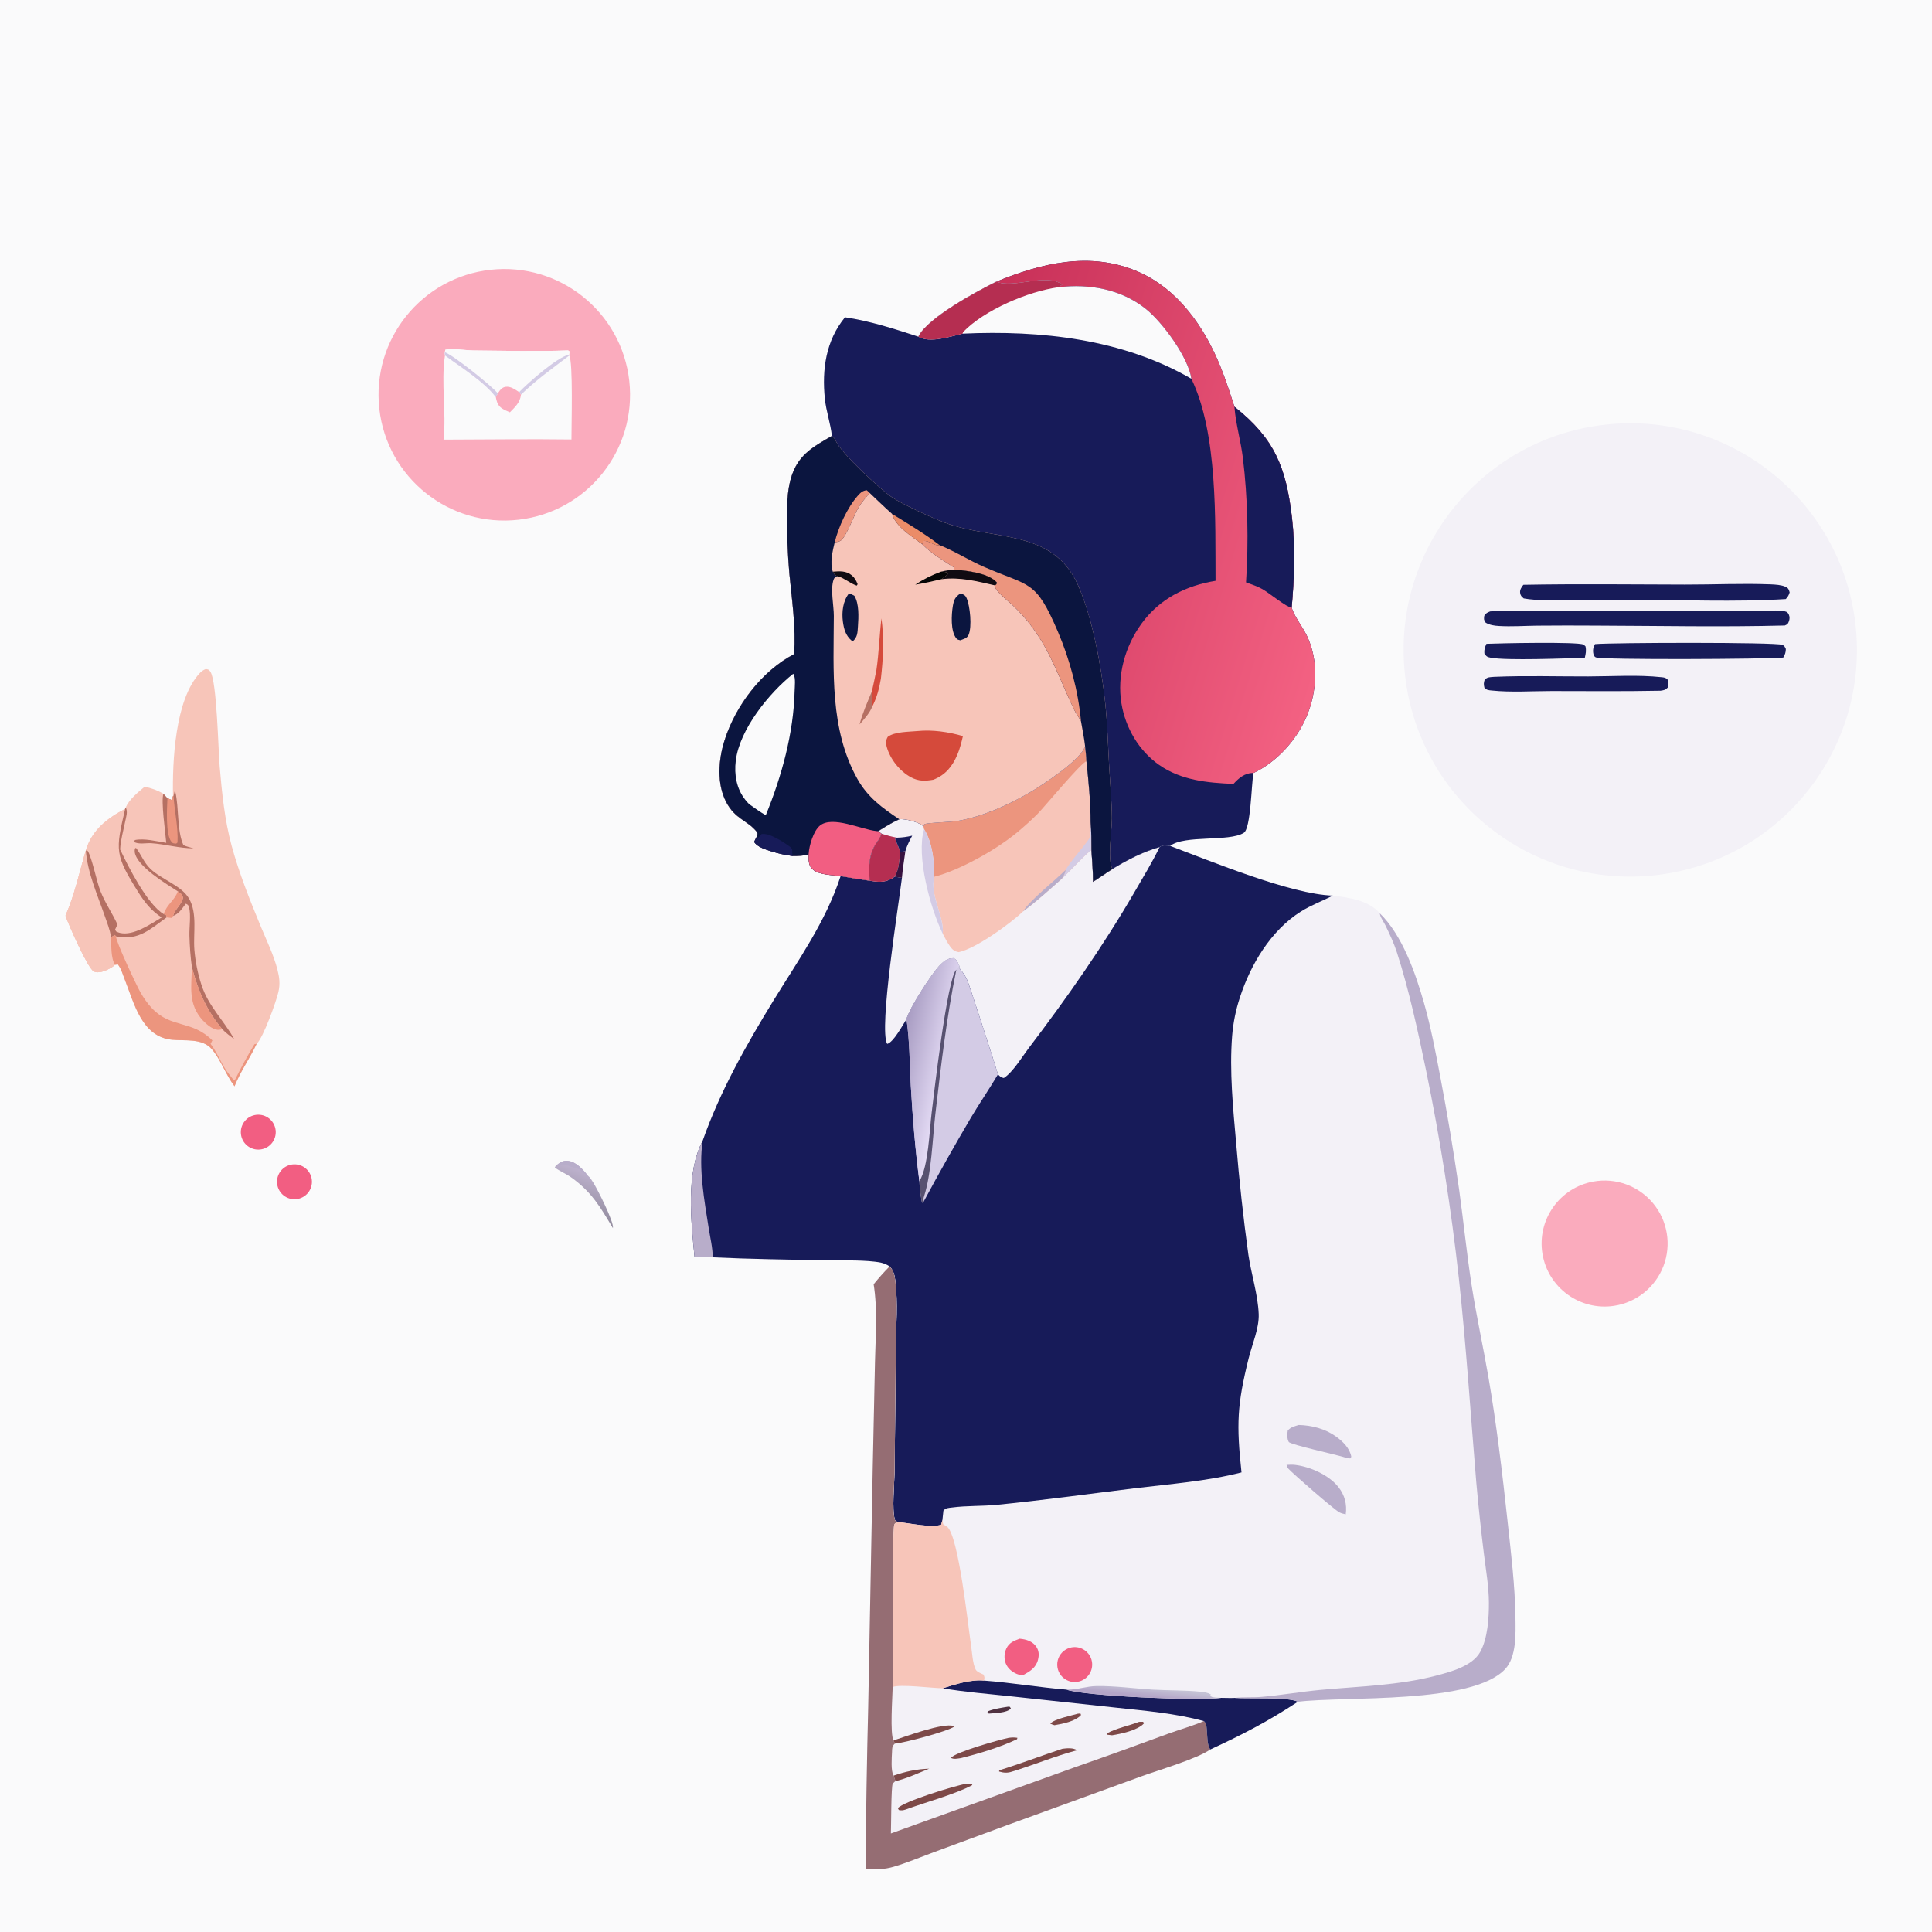 <?xml version="1.0" encoding="utf-8" ?>
<svg xmlns="http://www.w3.org/2000/svg" xmlns:xlink="http://www.w3.org/1999/xlink" width="400" height="400">
	<path fill="#FAFAFB" d="M0 0L400 0L400 400L0 400L0 0Z"/>
	<path fill="#F3F1F7" d="M224.65 154.463C224.748 155.492 224.913 156.569 224.931 157.601C225.375 161.8 225.801 165.995 225.792 170.222C225.975 172.152 225.962 174.083 225.97 176.019C226.099 178.197 226.312 180.404 226.29 182.584L230.318 179.911C233.434 178 236.571 176.404 240.092 175.367C240.75 174.888 241.504 175.049 242.26 175.138C250.714 178.298 267.287 185.179 275.959 185.428C279.223 185.832 283.255 186.366 285.579 188.976C285.609 189.009 285.634 189.046 285.661 189.082C290.35 193.64 293.072 201.506 294.837 207.699C296.239 212.619 297.183 217.644 298.144 222.664C299.643 230.531 300.964 238.431 302.104 246.357C303.009 252.936 303.67 259.568 304.684 266.128C305.666 272.471 307.065 278.757 308.153 285.084C309.837 294.869 311.014 304.776 312.086 314.645C312.824 321.439 313.676 328.302 313.762 335.14C313.802 338.319 313.957 343.048 311.645 345.543C304.812 352.916 278.667 351.113 268.715 352.327C262.493 356.415 257.292 359.102 250.566 362.217C247.895 364.119 239.878 366.479 236.42 367.732L209.06 377.679L193.294 383.491C190.554 384.505 187.78 385.676 184.98 386.501C183.033 387.075 181.226 387.063 179.207 387C179.292 375.76 179.476 364.522 179.759 353.286L180.688 304.146L181.157 282.108C181.267 276.846 181.722 271.088 180.883 265.897C181.925 264.593 183.014 263.386 184.185 262.197C183.22 261.527 182.261 261.345 181.12 261.215C177.636 260.819 173.988 261.01 170.477 260.935C162.845 260.77 155.194 260.678 147.569 260.315L143.792 260.187C143.079 252.86 141.96 242.812 145.48 236.175C149.065 225.969 154.503 216.332 160.15 207.13C165.29 198.757 170.964 190.843 174.042 181.388C176.034 181.737 178.032 182.053 180.034 182.336C179.904 179.62 179.781 177.338 181.209 174.896C181.646 174.148 182.185 173.638 182.429 172.766C182.444 172.711 182.457 172.654 182.471 172.599L181.792 172.094C183.229 171.21 184.643 170.303 186.187 169.614C187.384 169.458 190.095 170.161 191.047 170.949C191.106 170.997 191.154 171.057 191.207 171.112C191.272 170.883 191.237 170.715 191.479 170.615C192.208 170.314 196.874 170.205 198.126 169.99C203.36 169.095 208.545 166.79 213.117 164.12C215.874 162.509 223.92 157.26 224.65 154.463Z"/>
	<path fill="#171B59" d="M224.65 154.463C224.748 155.492 224.913 156.569 224.931 157.601C225.375 161.8 225.801 165.995 225.792 170.222C225.975 172.152 225.962 174.083 225.97 176.019C226.099 178.197 226.312 180.404 226.29 182.584L230.318 179.911C233.434 178 236.571 176.404 240.092 175.367C240.75 174.888 241.504 175.049 242.26 175.138C250.714 178.298 267.287 185.179 275.959 185.428C273.741 186.561 271.428 187.405 269.308 188.741C263.12 192.642 258.913 199.703 256.703 206.53C255.859 209.092 255.321 211.746 255.103 214.436C254.518 221.787 255.298 229.496 255.946 236.835C256.577 244.5 257.416 252.146 258.464 259.765C259.053 263.789 260.442 268.023 260.601 272.067C260.715 274.977 259.228 278.375 258.521 281.215C256.119 290.869 255.971 294.898 257.041 304.845C249.883 306.682 242.11 307.253 234.775 308.151C225.327 309.307 215.859 310.621 206.387 311.559C203.303 311.864 200.153 311.708 197.086 312.118C196.35 312.217 195.824 312.181 195.327 312.762L195.117 314.699L194.86 315.66C193.005 316.408 188.194 315.315 185.935 315.133C185.658 315.029 185.368 314.942 185.267 314.617C184.634 312.591 185.175 307.153 185.213 304.729L185.476 279.036C185.514 274.566 185.912 269.732 185.381 265.307C185.239 264.124 185.034 263.093 184.185 262.197C183.22 261.527 182.261 261.345 181.12 261.215C177.636 260.819 173.988 261.01 170.477 260.935C162.845 260.77 155.194 260.678 147.569 260.315L143.792 260.187C143.079 252.86 141.96 242.812 145.48 236.175C149.065 225.969 154.503 216.332 160.15 207.13C165.29 198.757 170.964 190.843 174.042 181.388C176.034 181.737 178.032 182.053 180.034 182.336C179.904 179.62 179.781 177.338 181.209 174.896C181.646 174.148 182.185 173.638 182.429 172.766C182.444 172.711 182.457 172.654 182.471 172.599L181.792 172.094C183.229 171.21 184.643 170.303 186.187 169.614C187.384 169.458 190.095 170.161 191.047 170.949C191.106 170.997 191.154 171.057 191.207 171.112C191.272 170.883 191.237 170.715 191.479 170.615C192.208 170.314 196.874 170.205 198.126 169.99C203.36 169.095 208.545 166.79 213.117 164.12C215.874 162.509 223.92 157.26 224.65 154.463Z"/>
	<path fill="#F3F1F7" d="M224.65 154.463C224.748 155.492 224.913 156.569 224.931 157.601C225.375 161.8 225.801 165.995 225.792 170.222C225.975 172.152 225.962 174.083 225.97 176.019C226.099 178.197 226.312 180.404 226.29 182.584L230.318 179.911C233.434 178 236.571 176.404 240.092 175.367C238.579 178.502 236.737 181.505 234.992 184.516C228.403 195.889 220.898 206.597 212.944 217.046C211.608 218.802 209.687 222.016 207.827 223.188C207.188 223.086 207.072 222.872 206.613 222.435C206.591 222.185 200.978 204.782 200.366 203.197C200.004 202.26 199.41 201.378 198.762 200.617C198.538 200.354 198.602 200.291 198.596 199.956C198.232 199.197 198.172 198.814 197.431 198.384C196.242 198.371 195.48 198.959 194.66 199.778C192.969 201.467 188.216 208.797 187.68 211.01C186.888 212.21 185.02 215.77 183.682 216.131C181.904 213.039 186.068 187.285 186.737 181.758L185.218 181.523C183.613 182.677 182.291 182.704 180.41 182.401C180.284 182.381 180.159 182.357 180.034 182.336C179.904 179.62 179.781 177.338 181.209 174.896C181.646 174.148 182.185 173.638 182.429 172.766C182.444 172.711 182.457 172.654 182.471 172.599L181.792 172.094C183.229 171.21 184.643 170.303 186.187 169.614C187.384 169.458 190.095 170.161 191.047 170.949C191.106 170.997 191.154 171.057 191.207 171.112C191.272 170.883 191.237 170.715 191.479 170.615C192.208 170.314 196.874 170.205 198.126 169.99C203.36 169.095 208.545 166.79 213.117 164.12C215.874 162.509 223.92 157.26 224.65 154.463Z"/>
	<path fill="#F7C5B9" d="M224.65 154.463C224.748 155.492 224.913 156.569 224.931 157.601C225.375 161.8 225.801 165.995 225.792 170.222C225.975 172.152 225.962 174.083 225.97 176.019C225.247 176.28 220.964 180.979 219.815 181.951C217.222 184.248 214.629 186.618 211.839 188.675C209.173 191.245 201.944 196.444 198.487 197.132C197.693 196.996 197.219 196.664 196.743 196.004C196.146 195.173 195.659 194.243 195.193 193.334C195.529 189.838 192.463 185.354 193.432 181.52C193.461 178.345 193.054 174.418 191.325 171.675L191.207 171.112C191.272 170.883 191.237 170.715 191.479 170.615C192.208 170.314 196.874 170.205 198.126 169.99C203.36 169.095 208.545 166.79 213.117 164.12C215.874 162.509 223.92 157.26 224.65 154.463Z"/>
	<path fill="#EC957E" d="M224.65 154.463C224.748 155.492 224.913 156.569 224.931 157.601C223.834 157.906 216.149 167.148 214.883 168.44C213.565 169.786 212.129 171.048 210.686 172.258C206.487 175.778 198.791 180.157 193.432 181.52C193.461 178.345 193.054 174.418 191.325 171.675L191.207 171.112C191.272 170.883 191.237 170.715 191.479 170.615C192.208 170.314 196.874 170.205 198.126 169.99C203.36 169.095 208.545 166.79 213.117 164.12C215.874 162.509 223.92 157.26 224.65 154.463Z"/>
	<path fill="#D3CBE5" d="M225.792 170.222C225.975 172.152 225.962 174.083 225.97 176.019C225.247 176.28 220.964 180.979 219.815 181.951C220.177 181.352 220.563 180.829 220.616 180.112C222.03 177.789 224.109 175.691 225.667 173.402C225.683 172.342 225.747 171.281 225.792 170.222Z"/>
	<path fill="#B8ADCA" d="M220.616 180.112C220.563 180.829 220.177 181.352 219.815 181.951C217.222 184.248 214.629 186.618 211.839 188.675C213.153 186.435 218.521 182.234 220.616 180.112Z"/>
	<path fill="#B52E51" d="M182.471 172.599C183.544 172.936 184.581 173.23 185.689 173.435L185.316 173.665C185.661 174.614 186.159 175.472 186.369 176.466C186.194 178.207 186.126 179.979 185.218 181.523C183.613 182.677 182.291 182.704 180.41 182.401C180.284 182.381 180.159 182.357 180.034 182.336C179.904 179.62 179.781 177.338 181.209 174.896C181.646 174.148 182.185 173.638 182.429 172.766C182.444 172.711 182.457 172.654 182.471 172.599Z"/>
	<path fill="#D3CBE5" d="M191.325 171.675C193.054 174.418 193.461 178.345 193.432 181.52C192.463 185.354 195.529 189.838 195.193 193.334C192.628 188.107 189.637 177.208 191.325 171.675Z"/>
	<path fill="#171B59" d="M185.689 173.435C186.808 173.412 187.778 173.276 188.865 173.02C188.303 174.071 187.788 175.056 187.454 176.207L186.369 176.466C186.159 175.472 185.661 174.614 185.316 173.665L185.689 173.435Z"/>
	<path fill="#361240" d="M186.369 176.466L187.454 176.207C187.194 178.052 186.894 179.901 186.737 181.758L185.218 181.523C186.126 179.979 186.194 178.207 186.369 176.466Z"/>
	<path fill="#D3CBE5" d="M187.68 211.01C188.216 208.797 192.969 201.467 194.66 199.778C195.48 198.959 196.242 198.371 197.431 198.384C198.172 198.814 198.232 199.197 198.596 199.956C198.602 200.291 198.538 200.354 198.762 200.617C199.41 201.378 200.004 202.26 200.366 203.197C200.978 204.782 206.591 222.185 206.613 222.435C204.829 225.459 202.829 228.36 201.03 231.381C197.665 237.094 194.412 242.872 191.272 248.711L191.144 249.118L190.866 248.923C190.61 247.474 190.407 246.074 190.349 244.602C189.505 238.071 188.932 231.293 188.568 224.719C188.317 220.2 188.345 215.478 187.68 211.01Z"/>
	<defs>
		<linearGradient id="gradient_0" gradientUnits="userSpaceOnUse" x1="186.284" y1="219.665" x2="195.383" y2="221.565">
			<stop offset="0" stop-color="#AA9EC4"/>
			<stop offset="1" stop-color="#E3DAF4"/>
		</linearGradient>
	</defs>
	<path fill="url(#gradient_0)" d="M187.68 211.01C188.216 208.797 192.969 201.467 194.66 199.778C195.48 198.959 196.242 198.371 197.431 198.384C198.172 198.814 198.232 199.197 198.596 199.956L198.004 200.748C196.113 202.407 193.356 226.591 192.907 230.229C192.452 233.923 192.218 241.547 190.392 244.465C190.367 244.506 190.363 244.556 190.349 244.602C189.505 238.071 188.932 231.293 188.568 224.719C188.317 220.2 188.345 215.478 187.68 211.01Z"/>
	<path fill="#575170" d="M198.004 200.748C195.991 210.548 194.808 220.693 193.657 230.638C193.084 235.598 192.838 243.121 191.308 247.708C191.19 248.064 191.15 248.353 191.272 248.711L191.144 249.118L190.866 248.923C190.61 247.474 190.407 246.074 190.349 244.602C190.363 244.556 190.367 244.506 190.392 244.465C192.218 241.547 192.452 233.923 192.907 230.229C193.356 226.591 196.113 202.407 198.004 200.748Z"/>
	<path fill="#B8ADCA" d="M143.792 260.187C143.079 252.86 141.96 242.812 145.48 236.175C144.6 241.912 145.833 248.589 146.729 254.282C147.036 256.231 147.556 258.346 147.569 260.315L143.792 260.187Z"/>
	<path fill="#F3F1F7" d="M184.185 262.197C185.034 263.093 185.239 264.124 185.381 265.307C185.912 269.732 185.514 274.566 185.476 279.036L185.213 304.729C185.175 307.153 184.634 312.591 185.267 314.617C185.368 314.942 185.658 315.029 185.935 315.133C185.559 315.292 185.306 315.27 185.153 315.67C184.679 316.903 184.863 345.712 184.821 349.278C186.401 348.646 192.897 349.503 195.179 349.541C197.77 348.721 201.024 347.673 203.738 347.951C209.449 348.377 215.105 349.356 220.812 349.821C224.381 351.143 248.016 352.196 252.839 351.522C253.772 351.527 254.728 351.58 255.658 351.532C258.446 351.745 266.675 351.288 268.715 352.327C262.493 356.415 257.292 359.102 250.566 362.217C247.895 364.119 239.878 366.479 236.42 367.732L209.06 377.679L193.294 383.491C190.554 384.505 187.78 385.676 184.98 386.501C183.033 387.075 181.226 387.063 179.207 387C179.292 375.76 179.476 364.522 179.759 353.286L180.688 304.146L181.157 282.108C181.267 276.846 181.722 271.088 180.883 265.897C181.925 264.593 183.014 263.386 184.185 262.197Z"/>
	<path fill="#956D73" d="M184.185 262.197C185.034 263.093 185.239 264.124 185.381 265.307C185.912 269.732 185.514 274.566 185.476 279.036L185.213 304.729C185.175 307.153 184.634 312.591 185.267 314.617C185.368 314.942 185.658 315.029 185.935 315.133C185.559 315.292 185.306 315.27 185.153 315.67C184.679 316.903 184.863 345.712 184.821 349.278C184.783 351.246 184.222 359.052 185.004 360.333L185.274 360.993C184.664 361.542 184.72 361.924 184.684 362.73C184.632 363.894 184.41 366.647 184.999 367.629C185.148 368.008 185.288 368.385 185.415 368.773C185.363 368.804 185.307 368.828 185.26 368.865C185.251 368.872 184.854 369.241 184.841 369.261C184.487 369.792 184.514 378.225 184.45 379.599L222.817 365.793C229.153 363.583 235.467 361.313 241.76 358.983C244.236 358.08 246.836 357.365 249.255 356.333C249.869 356.843 249.816 357.801 249.887 358.583C249.994 359.769 249.92 361.178 250.566 362.217C247.895 364.119 239.878 366.479 236.42 367.732L209.06 377.679L193.294 383.491C190.554 384.505 187.78 385.676 184.98 386.501C183.033 387.075 181.226 387.063 179.207 387C179.292 375.76 179.476 364.522 179.759 353.286L180.688 304.146L181.157 282.108C181.267 276.846 181.722 271.088 180.883 265.897C181.925 264.593 183.014 263.386 184.185 262.197Z"/>
	<path fill="#171B59" d="M195.179 349.541C197.77 348.721 201.024 347.673 203.738 347.951C209.449 348.377 215.105 349.356 220.812 349.821C224.381 351.143 248.016 352.196 252.839 351.522C253.772 351.527 254.728 351.58 255.658 351.532C258.446 351.745 266.675 351.288 268.715 352.327C262.493 356.415 257.292 359.102 250.566 362.217C249.92 361.178 249.994 359.769 249.887 358.583C249.816 357.801 249.869 356.843 249.255 356.333C243.382 354.717 237.002 354.19 230.954 353.538L209.001 351.174C204.388 350.679 199.756 350.316 195.179 349.541Z"/>
	<path fill="#7D4948" d="M185.004 360.333C187.277 359.611 195.363 356.581 197.444 357.367C197.502 357.389 197.553 357.426 197.608 357.455C196.267 358.444 187.161 360.874 185.274 360.993L185.004 360.333Z"/>
	<path fill="#7D4948" d="M184.999 367.629C187.506 366.778 189.713 366.276 192.372 366.189C190.134 367.1 187.766 368.211 185.415 368.773C185.288 368.385 185.148 368.008 184.999 367.629Z"/>
	<path fill="#7D4948" d="M219.956 362.063C220.885 361.94 222.205 361.817 222.992 362.372C218.448 363.575 214.055 365.409 209.554 366.787C208.606 367.112 207.803 367.066 206.852 366.779L206.876 366.524C211.266 365.167 215.586 363.5 219.956 362.063Z"/>
	<path fill="#7D4948" d="M200.065 369.304C200.527 369.243 200.877 369.278 201.335 369.358L201.243 369.616C197.863 371.445 191.324 373.242 187.436 374.671C186.913 374.826 186.636 374.865 186.101 374.753L185.885 374.376C186.986 372.992 197.748 369.682 200.065 369.304Z"/>
	<path fill="#7D4948" d="M208.828 359.796C209.478 359.716 209.997 359.686 210.644 359.798L210.565 360.09C207.044 361.758 202.726 363.058 198.94 363.999C198.286 364.082 197.472 364.302 196.887 363.953C197.762 362.751 206.92 360.194 208.828 359.796Z"/>
	<path fill="#7D4948" d="M235.83 356.49C236.098 356.457 236.419 356.485 236.685 356.486L236.828 356.832C235.497 358.26 232.118 358.973 230.236 359.268L229.159 359.142L229.179 358.871C231.111 357.809 233.736 357.305 235.83 356.49Z"/>
	<path fill="#7D4948" d="M223.162 354.8L223.693 354.76L223.817 355.07C222.665 356.392 219.983 356.906 218.311 357.186C218.026 357.122 217.726 356.975 217.451 356.871C218.201 355.908 221.871 355.185 223.162 354.8Z"/>
	<path fill="#503241" d="M208.706 353.349L209.088 353.381L209.288 353.735C208.434 354.672 205.95 354.66 204.743 354.781L204.386 354.608L204.596 354.274C205.925 353.764 207.308 353.578 208.706 353.349Z"/>
	<path fill="#B8ADCA" d="M285.661 189.082C290.35 193.64 293.072 201.506 294.837 207.699C296.239 212.619 297.183 217.644 298.144 222.664C299.643 230.531 300.964 238.431 302.104 246.357C303.009 252.936 303.67 259.568 304.684 266.128C305.666 272.471 307.065 278.757 308.153 285.084C309.837 294.869 311.014 304.776 312.086 314.645C312.824 321.439 313.676 328.302 313.762 335.14C313.802 338.319 313.957 343.048 311.645 345.543C304.812 352.916 278.667 351.113 268.715 352.327C266.675 351.288 258.446 351.745 255.658 351.532C257.474 351.319 259.372 351.477 261.206 351.321C265.254 350.977 269.297 350.256 273.358 349.878C281.289 349.14 289.601 348.953 297.327 346.926C300.35 346.133 304.839 344.953 306.463 342.01C308.025 339.179 308.28 334.899 308.258 331.735C308.235 328.389 307.627 324.973 307.22 321.651C306.61 316.711 306.083 311.761 305.639 306.803C304.463 292.748 303.563 278.66 302.037 264.635C300.446 250.22 298.187 235.886 295.268 221.68C293.574 213.551 291.764 205.057 289.205 197.154C288.6 195.288 287.702 193.362 286.842 191.599C286.496 190.89 285.92 190.138 285.728 189.379C285.703 189.28 285.683 189.181 285.661 189.082Z"/>
	<path fill="#F7C5B9" d="M185.935 315.133C188.194 315.315 193.005 316.408 194.86 315.66L195.117 314.699L195.272 315.574C195.354 315.625 195.437 315.675 195.519 315.727C195.623 315.793 195.724 315.863 195.829 315.928C195.911 315.98 196.003 316.017 196.079 316.077C198.482 317.968 200.42 336.593 201.041 340.622C201.262 342.057 201.356 344.357 201.993 345.649C202.238 346.145 203.135 346.476 203.618 346.7C203.874 347.272 203.856 347.33 203.738 347.951C201.024 347.673 197.77 348.721 195.179 349.541C192.897 349.503 186.401 348.646 184.821 349.278C184.863 345.712 184.679 316.903 185.153 315.67C185.306 315.27 185.559 315.292 185.935 315.133Z"/>
	<defs>
		<linearGradient id="gradient_1" gradientUnits="userSpaceOnUse" x1="237.539" y1="351.209" x2="237.72" y2="349.456">
			<stop offset="0" stop-color="#B4A5C8"/>
			<stop offset="1" stop-color="#C4C2D5"/>
		</linearGradient>
	</defs>
	<path fill="url(#gradient_1)" d="M220.812 349.821C220.905 349.822 220.998 349.825 221.09 349.826C223.071 349.836 224.96 349.111 227.021 349.078C230.832 349.015 234.752 349.581 238.561 349.812C241.896 350.014 245.316 349.913 248.632 350.266C249.362 350.344 250.018 350.427 250.667 350.794L250.563 351.135L250.931 351.325L250.617 351.242C251.335 351.503 252.084 351.489 252.839 351.522C248.016 352.196 224.381 351.143 220.812 349.821Z"/>
	<path fill="#B8ADCA" d="M268.874 295.026C271.598 295.094 274.358 295.804 276.594 297.407C278.013 298.424 279.465 299.838 279.772 301.619L279.53 301.957L278.441 301.739C276.856 301.206 267.151 299.104 266.823 298.535C266.456 297.897 266.486 296.868 266.623 296.164C267.307 295.42 267.936 295.339 268.874 295.026Z"/>
	<path fill="#B8ADCA" d="M266.369 303.285C266.952 303.259 267.54 303.219 268.122 303.287C271.252 303.655 275.174 305.394 277.14 307.927C278.413 309.569 278.902 311.469 278.622 313.526C278.174 313.432 277.718 313.321 277.307 313.114C276.25 312.581 267.6 305.054 266.71 304.039C266.507 303.808 266.454 303.571 266.369 303.285Z"/>
	<path fill="#F25E82" d="M221.527 341.15C223.43 340.615 225.41 341.708 225.973 343.603C226.535 345.498 225.472 347.494 223.586 348.084C222.34 348.474 220.981 348.163 220.03 347.27C219.078 346.377 218.682 345.04 218.992 343.773C219.302 342.505 220.271 341.503 221.527 341.15Z"/>
	<path fill="#F25E82" d="M211.105 339.274C211.294 339.294 211.483 339.318 211.671 339.346C212.78 339.513 213.867 339.955 214.527 340.909C215.113 341.755 215.153 342.645 214.906 343.621C214.472 345.328 213.245 346.028 211.818 346.823C211.376 346.823 210.896 346.733 210.488 346.561C209.518 346.151 208.662 345.428 208.249 344.446C207.832 343.455 207.904 342.235 208.372 341.274C208.959 340.067 209.934 339.714 211.105 339.274Z"/>
	<path fill="#171B59" d="M206.304 58.301C215.641 54.477 225.623 52.045 235.363 56.139C243.848 59.705 249.392 67.715 252.717 75.999C253.789 78.672 254.7 81.471 255.577 84.214C263.885 90.784 266.279 96.777 267.482 107.116C268.208 113.362 267.995 119.565 267.428 125.816C267.465 125.918 267.5 126.021 267.538 126.123C268.231 127.993 269.662 129.753 270.548 131.57C273.101 136.806 272.706 143.349 270.409 148.592C268.312 153.378 264.269 157.801 259.517 160.043C259.076 162.312 258.987 171.506 257.514 172.432C254.458 174.351 245.233 172.82 242.26 175.138C241.504 175.049 240.75 174.888 240.092 175.367C236.571 176.404 233.434 178 230.318 179.911L226.29 182.584C226.312 180.404 226.099 178.197 225.97 176.019C225.962 174.083 225.975 172.152 225.792 170.222C225.801 165.995 225.375 161.8 224.931 157.601C224.913 156.569 224.748 155.492 224.65 154.463C223.92 157.26 215.874 162.509 213.117 164.12C208.545 166.79 203.36 169.095 198.126 169.99C196.874 170.205 192.208 170.314 191.479 170.615C191.237 170.715 191.272 170.883 191.207 171.112C191.154 171.057 191.106 170.997 191.047 170.949C190.095 170.161 187.384 169.458 186.187 169.614C184.643 170.303 183.229 171.21 181.792 172.094L182.471 172.599C182.457 172.654 182.444 172.711 182.429 172.766C182.185 173.638 181.646 174.148 181.209 174.896C179.781 177.338 179.904 179.62 180.034 182.336C178.032 182.053 176.034 181.737 174.042 181.388C172.319 181.14 169.532 181.18 168.212 179.954C167.32 179.124 167.447 178.05 167.421 176.926C166.309 177.152 165.331 177.263 164.194 177.239C162.647 177.031 161.155 176.721 159.665 176.245C158.594 175.903 156.691 175.335 156.15 174.301L156.424 173.715C156.511 173.547 156.665 173.263 156.724 173.093C156.88 172.647 156.887 172.467 156.584 172.103C154.692 169.833 152.211 169.575 150.379 166.108C148.35 162.268 148.744 157.27 150.018 153.26C152.28 146.137 157.695 138.941 164.406 135.429C164.811 129.817 163.948 124.209 163.42 118.637C163.104 114.977 162.947 111.306 162.948 107.632C162.946 104.868 162.948 102.007 163.669 99.321C164.999 94.369 168.062 92.644 172.233 90.267C171.978 87.734 171.047 85.172 170.779 82.569C170.154 76.483 170.988 70.519 174.946 65.689C180.069 66.441 185.219 68.093 190.134 69.703C191.962 65.832 202.402 60.218 206.304 58.301Z"/>
	<path fill="#F7C5B9" d="M164.406 135.429C164.811 129.817 163.948 124.209 163.42 118.637C163.104 114.977 162.947 111.306 162.948 107.632C162.946 104.868 162.948 102.007 163.669 99.321C164.999 94.369 168.062 92.644 172.233 90.267C172.707 90.646 172.877 90.88 173.124 91.436C174.185 93.82 182.315 101.392 184.716 102.982C186.888 104.422 192.868 107.174 195.469 108.159C205.619 112.005 217.773 109.382 223.084 120.915C226.171 127.618 228.054 138.234 228.827 145.563C229.273 149.801 229.391 154.106 229.624 158.36C229.826 162.038 230.176 165.753 230.208 169.435C230.229 171.853 229.22 177.993 230.318 179.911L226.29 182.584C226.312 180.404 226.099 178.197 225.97 176.019C225.962 174.083 225.975 172.152 225.792 170.222C225.801 165.995 225.375 161.8 224.931 157.601C224.913 156.569 224.748 155.492 224.65 154.463C223.92 157.26 215.874 162.509 213.117 164.12C208.545 166.79 203.36 169.095 198.126 169.99C196.874 170.205 192.208 170.314 191.479 170.615C191.237 170.715 191.272 170.883 191.207 171.112C191.154 171.057 191.106 170.997 191.047 170.949C190.095 170.161 187.384 169.458 186.187 169.614C184.643 170.303 183.229 171.21 181.792 172.094L182.471 172.599C182.457 172.654 182.444 172.711 182.429 172.766C182.185 173.638 181.646 174.148 181.209 174.896C179.781 177.338 179.904 179.62 180.034 182.336C178.032 182.053 176.034 181.737 174.042 181.388C172.319 181.14 169.532 181.18 168.212 179.954C167.32 179.124 167.447 178.05 167.421 176.926C166.309 177.152 165.331 177.263 164.194 177.239C162.647 177.031 161.155 176.721 159.665 176.245C158.594 175.903 156.691 175.335 156.15 174.301L156.424 173.715C156.511 173.547 156.665 173.263 156.724 173.093C156.88 172.647 156.887 172.467 156.584 172.103C154.692 169.833 152.211 169.575 150.379 166.108C148.35 162.268 148.744 157.27 150.018 153.26C152.28 146.137 157.695 138.941 164.406 135.429Z"/>
	<path fill="#0B153F" d="M164.406 135.429C164.811 129.817 163.948 124.209 163.42 118.637C163.104 114.977 162.947 111.306 162.948 107.632C162.946 104.868 162.948 102.007 163.669 99.321C164.999 94.369 168.062 92.644 172.233 90.267C172.707 90.646 172.877 90.88 173.124 91.436C174.185 93.82 182.315 101.392 184.716 102.982C186.888 104.422 192.868 107.174 195.469 108.159C205.619 112.005 217.773 109.382 223.084 120.915C226.171 127.618 228.054 138.234 228.827 145.563C229.273 149.801 229.391 154.106 229.624 158.36C229.826 162.038 230.176 165.753 230.208 169.435C230.229 171.853 229.22 177.993 230.318 179.911L226.29 182.584C226.312 180.404 226.099 178.197 225.97 176.019C225.962 174.083 225.975 172.152 225.792 170.222C225.801 165.995 225.375 161.8 224.931 157.601C224.913 156.569 224.748 155.492 224.65 154.463C224.451 152.751 224.105 151.046 223.808 149.347C223.388 148.526 222.809 147.785 222.399 146.943C219.595 141.173 217.737 135.347 213.891 130.103C212.577 128.311 211.255 126.805 209.635 125.285C208.561 124.278 207.133 123.23 206.282 122.061C206.084 121.789 206.046 121.521 206.003 121.197C206.363 120.947 206.286 120.977 206.383 120.589C204.596 118.588 200.014 118.13 197.487 117.928L197.557 117.519C195.309 116.025 192.832 114.627 190.948 112.674C188.832 111.066 185.446 109.067 184.695 106.395C183.112 104.999 181.594 103.505 180.055 102.059C179.225 103.035 178.346 104.026 177.699 105.137C176.827 106.635 175.3 110.898 174.133 111.871C173.802 112.147 173.231 112.217 172.821 112.273C172.383 114.001 171.788 116.633 172.425 118.36C172.807 118.978 172.781 119.111 173.506 119.318C173.04 119.497 172.774 119.483 172.594 119.991C171.884 121.987 172.641 125.355 172.635 127.526C172.604 138.844 171.75 150.971 177.512 161.267C179.629 165.05 182.643 167.269 186.187 169.614C184.643 170.303 183.229 171.21 181.792 172.094L182.471 172.599C182.457 172.654 182.444 172.711 182.429 172.766C182.185 173.638 181.646 174.148 181.209 174.896C179.781 177.338 179.904 179.62 180.034 182.336C178.032 182.053 176.034 181.737 174.042 181.388C172.319 181.14 169.532 181.18 168.212 179.954C167.32 179.124 167.447 178.05 167.421 176.926C166.309 177.152 165.331 177.263 164.194 177.239C162.647 177.031 161.155 176.721 159.665 176.245C158.594 175.903 156.691 175.335 156.15 174.301L156.424 173.715C156.511 173.547 156.665 173.263 156.724 173.093C156.88 172.647 156.887 172.467 156.584 172.103C154.692 169.833 152.211 169.575 150.379 166.108C148.35 162.268 148.744 157.27 150.018 153.26C152.28 146.137 157.695 138.941 164.406 135.429Z"/>
	<path fill="#EC957E" d="M190.948 112.674L191.199 112.002C192.475 111.87 193.322 113.093 194.518 112.85C197.672 114.116 200.603 116.004 203.728 117.366C213.27 121.525 214.38 119.923 219.026 130.785C221.487 136.539 223.253 143.105 223.808 149.347C223.388 148.526 222.809 147.785 222.399 146.943C219.595 141.173 217.737 135.347 213.891 130.103C212.577 128.311 211.255 126.805 209.635 125.285C208.561 124.278 207.133 123.23 206.282 122.061C206.084 121.789 206.046 121.521 206.003 121.197C206.363 120.947 206.286 120.977 206.383 120.589C204.596 118.588 200.014 118.13 197.487 117.928L197.557 117.519C195.309 116.025 192.832 114.627 190.948 112.674Z"/>
	<path fill="#F25E82" d="M167.421 176.926C167.423 176.867 167.423 176.808 167.427 176.749C167.525 175.058 168.414 172.072 169.718 170.965C172.297 168.777 178.35 171.766 181.475 172.065L181.792 172.094L182.471 172.599C182.457 172.654 182.444 172.711 182.429 172.766C182.185 173.638 181.646 174.148 181.209 174.896C179.781 177.338 179.904 179.62 180.034 182.336C178.032 182.053 176.034 181.737 174.042 181.388C172.319 181.14 169.532 181.18 168.212 179.954C167.32 179.124 167.447 178.05 167.421 176.926Z"/>
	<path fill="#171B59" d="M156.424 173.715C156.515 173.676 156.607 173.64 156.696 173.599C157.126 173.402 157.382 173.046 157.669 172.685C159.317 172.404 162.207 174.337 163.532 175.296C163.752 175.456 163.882 175.625 164.013 175.861L164.013 176.072C164.014 176.551 163.994 176.79 164.194 177.239C162.647 177.031 161.155 176.721 159.665 176.245C158.594 175.903 156.691 175.335 156.15 174.301L156.424 173.715Z"/>
	<path fill="#EC957E" d="M172.821 112.273C173.58 109.13 175.461 105.047 177.588 102.646C178.151 102.01 178.621 101.559 179.472 101.502L180.055 102.059C179.225 103.035 178.346 104.026 177.699 105.137C176.827 106.635 175.3 110.898 174.133 111.871C173.802 112.147 173.231 112.217 172.821 112.273Z"/>
	<path fill="#EB8C68" d="M184.695 106.395C187.923 108.401 191.523 110.529 194.518 112.85C193.322 113.093 192.475 111.87 191.199 112.002L190.948 112.674C188.832 111.066 185.446 109.067 184.695 106.395Z"/>
	<path fill="#FAFAFB" d="M164.224 139.502C164.265 139.562 164.314 139.616 164.346 139.68C164.737 140.462 164.541 142.191 164.519 143.074C164.307 151.802 161.831 160.756 158.543 168.79C157.34 168.093 156.223 167.287 155.093 166.48C154.809 166.196 154.55 165.897 154.3 165.582C152.473 163.284 151.985 160.366 152.332 157.5C153.118 151.027 159.205 143.492 164.224 139.502Z"/>
	<path fill="#100B12" d="M197.487 117.928C200.014 118.13 204.596 118.588 206.383 120.589C206.286 120.977 206.363 120.947 206.003 121.197C202.231 120.342 198.782 119.411 194.889 119.922C195.438 119.567 195.885 119.243 196.332 118.764C195.91 118.329 195.446 118.415 194.859 118.349C195.718 118.128 196.61 118.044 197.487 117.928Z"/>
	<path fill="#040505" d="M189.491 121.043C191.191 119.92 192.949 119.05 194.859 118.349C195.446 118.415 195.91 118.329 196.332 118.764C195.885 119.243 195.438 119.567 194.889 119.922C193.094 120.354 191.316 120.748 189.491 121.043Z"/>
	<path fill="#100B12" d="M172.425 118.36C173.822 118.252 175.196 118.15 176.351 119.114C176.959 119.621 177.279 120.224 177.561 120.948L177.384 121.246C175.982 120.786 174.919 119.742 173.506 119.318C172.781 119.111 172.807 118.978 172.425 118.36Z"/>
	<path fill="#D54A3B" d="M189.913 151.356C193.017 151.038 196.385 151.526 199.364 152.402C199.047 153.725 198.736 155.029 198.197 156.283C197.159 158.697 195.736 160.46 193.239 161.436C191.561 161.72 190.211 161.782 188.646 160.951C186.309 159.712 184.303 157.189 183.589 154.639C183.357 153.811 183.379 153.307 183.795 152.56C185.228 151.47 188.134 151.525 189.913 151.356Z"/>
	<path fill="#0B153F" d="M198.824 122.87C198.877 122.883 198.93 122.893 198.982 122.908C199.546 123.076 199.876 123.275 200.117 123.819C200.853 125.476 201.26 129.772 200.537 131.429C200.21 132.179 199.515 132.288 198.818 132.565C198.451 132.454 198.235 132.467 197.986 132.156C196.785 130.65 196.975 127.274 197.274 125.479C197.489 124.191 197.726 123.645 198.824 122.87Z"/>
	<path fill="#0B153F" d="M175.759 122.867C176.207 122.967 176.503 123.118 176.893 123.356C177.897 125.018 177.761 127.766 177.63 129.637C177.537 130.954 177.574 131.892 176.523 132.807L176.316 132.63C175.09 131.595 174.713 130.225 174.509 128.685C174.248 126.714 174.517 124.455 175.759 122.867Z"/>
	<path fill="#D54A3B" d="M182.494 128.022C183.058 132.229 182.868 136.297 182.384 140.495C182.027 142.561 181.562 144.382 180.607 146.255C180.642 145.195 180.622 144.189 180.517 143.133C180.851 141.673 181.161 140.207 181.45 138.738C181.975 135.178 182.066 131.59 182.494 128.022Z"/>
	<path fill="#B57063" d="M177.962 149.983C178.581 147.624 179.585 145.38 180.517 143.133C180.622 144.189 180.642 145.195 180.607 146.255C180.076 147.633 178.917 148.884 177.962 149.983Z"/>
	<defs>
		<linearGradient id="gradient_2" gradientUnits="userSpaceOnUse" x1="197.831" y1="95.514" x2="278.607" y2="119.938">
			<stop offset="0" stop-color="#C93159"/>
			<stop offset="1" stop-color="#F36182"/>
		</linearGradient>
	</defs>
	<path fill="url(#gradient_2)" d="M206.304 58.301C215.641 54.477 225.623 52.045 235.363 56.139C243.848 59.705 249.392 67.715 252.717 75.999C253.789 78.672 254.7 81.471 255.577 84.214C263.885 90.784 266.279 96.777 267.482 107.116C268.208 113.362 267.995 119.565 267.428 125.816C267.465 125.918 267.5 126.021 267.538 126.123C268.231 127.993 269.662 129.753 270.548 131.57C273.101 136.806 272.706 143.349 270.409 148.592C268.312 153.378 264.269 157.801 259.517 160.043C259.459 160.039 259.4 160.031 259.342 160.032C257.666 160.072 256.435 161.132 255.382 162.3C249.984 162.076 244.525 161.558 239.968 158.359C235.769 155.411 233.01 150.676 232.183 145.647C231.231 139.857 232.924 133.806 236.355 129.094C240.104 123.944 245.505 121.263 251.663 120.251C251.591 107.84 252.164 89.721 246.657 78.418C246.074 74.045 240.678 66.702 237.223 63.952C232.087 59.865 225.554 58.705 219.165 59.465C219.439 59.292 219.669 59.118 219.92 58.913C216.731 56.451 209.678 59.818 206.304 58.301Z"/>
	<path fill="#171B59" d="M255.577 84.214C263.885 90.784 266.279 96.777 267.482 107.116C268.208 113.362 267.995 119.565 267.428 125.816C266.443 125.79 262.677 122.704 261.387 121.982C260.315 121.383 259.13 120.984 257.977 120.573C258.524 112.219 258.344 103.103 257.324 94.793C256.899 91.333 255.887 87.906 255.594 84.443C255.587 84.367 255.582 84.29 255.577 84.214Z"/>
	<path fill="#FAFAFB" d="M206.304 58.301C209.678 59.818 216.731 56.451 219.92 58.913C219.669 59.118 219.439 59.292 219.165 59.465C225.554 58.705 232.087 59.865 237.223 63.952C240.678 66.702 246.074 74.045 246.657 78.418C232.389 70.156 215.44 68.338 199.302 69.079C196.75 69.663 192.512 71.131 190.134 69.703C191.962 65.832 202.402 60.218 206.304 58.301Z"/>
	<path fill="#B52E51" d="M206.304 58.301C209.678 59.818 216.731 56.451 219.92 58.913C219.669 59.118 219.439 59.292 219.165 59.465C212.904 60.309 203.769 64.187 199.392 68.761L199.302 69.079C196.75 69.663 192.512 71.131 190.134 69.703C191.962 65.832 202.402 60.218 206.304 58.301Z"/>
	<path fill="#F3F1F7" d="M332.029 87.963C357.793 84.922 381.136 103.363 384.141 129.131C387.145 154.9 368.67 178.217 342.898 181.184C317.177 184.145 293.918 165.716 290.92 140C287.921 114.284 306.317 90.998 332.029 87.963Z"/>
	<path fill="#171B59" d="M308.522 126.58C313.66 126.362 318.844 126.503 323.986 126.507L351.15 126.505L364.174 126.49C365.774 126.489 367.952 126.235 369.498 126.561C370.005 126.668 370.161 126.824 370.372 127.284C370.565 127.706 370.534 128.204 370.376 128.632C370.161 129.217 370.094 129.236 369.528 129.501C356.574 129.84 343.529 129.568 330.568 129.525C326.436 129.495 322.304 129.498 318.173 129.535C315.58 129.569 312.921 129.758 310.336 129.604C309.37 129.547 308.44 129.416 307.592 128.918C307.169 128.274 307.222 128.229 307.298 127.5C307.721 126.886 307.861 126.86 308.522 126.58Z"/>
	<path fill="#171B59" d="M315.398 121.075C326.533 120.867 337.704 121.008 348.842 121.03C354.716 121.042 360.714 120.751 366.573 120.981C367.519 121.018 368.803 121.088 369.668 121.479C370.273 121.753 370.349 122.04 370.529 122.642C370.339 123.269 370.174 123.546 369.732 124.03C359.25 124.683 347.854 124.167 337.29 124.184L324.247 124.202C321.389 124.204 318.287 124.413 315.472 123.895C315.02 123.492 314.822 123.373 314.727 122.742C314.631 122.105 315.028 121.541 315.398 121.075Z"/>
	<path fill="#171B59" d="M330.228 133.357C333.719 133.032 367.594 132.939 369.022 133.511C369.481 133.696 369.532 133.959 369.742 134.374C369.716 135.122 369.579 135.499 369.202 136.142C365.87 136.466 331.783 136.648 330.394 136.101C330.111 135.989 329.956 135.679 329.896 135.392C329.735 134.629 329.858 134.02 330.228 133.357Z"/>
	<path fill="#171B59" d="M309.287 140.135C315.769 139.854 322.358 140.067 328.853 140.049C333.818 140.036 339.081 139.678 344.01 140.209C344.523 140.264 344.825 140.293 345.236 140.655C345.498 141.388 345.464 141.561 345.343 142.301C344.748 142.894 344.609 142.866 343.812 143.005C336.305 143.16 328.78 143.073 321.271 143.073C317.194 143.073 312.88 143.381 308.84 142.964C308.127 142.89 307.863 142.9 307.336 142.396C307.16 141.707 307.165 141.38 307.39 140.703C308.037 140.136 308.446 140.221 309.287 140.135Z"/>
	<path fill="#171B59" d="M307.751 133.293C310.294 133.182 326.583 132.835 327.821 133.451C327.994 133.538 328.115 133.702 328.263 133.828C328.452 134.706 328.313 135.328 328.12 136.185C324.173 136.313 311.926 136.786 308.646 136.174C307.875 136.03 307.75 135.925 307.32 135.271C307.267 134.466 307.422 134.024 307.751 133.293Z"/>
	<path fill="#FAABBD" d="M101.612 55.852C115.874 54.311 128.695 64.596 130.284 78.852C131.874 93.109 121.632 105.965 107.381 107.602C93.062 109.247 80.13 98.946 78.534 84.621C76.937 70.296 87.282 57.4 101.612 55.852Z"/>
	<path fill="#FAFAFB" d="M92.089 72.916L92.222 72.396C93.806 72.089 96.364 72.545 98.07 72.561C104.562 72.622 111.142 72.79 117.627 72.552L117.923 72.778L117.833 73.408L117.837 73.621C118.689 74.721 118.294 88.474 118.312 90.993C109.492 90.873 100.65 91.01 91.827 91.023C92.452 85.302 91.264 79.354 92.127 73.595L92.089 72.916Z"/>
	<path fill="#FAFAFB" d="M92.089 72.916L92.222 72.396C93.806 72.089 96.364 72.545 98.07 72.561C104.562 72.622 111.142 72.79 117.627 72.552L117.923 72.778L117.833 73.408L117.837 73.621C114.418 76.248 110.951 78.694 107.859 81.718L107.482 81.18C106.659 80.655 105.7 79.925 104.667 80.09C103.935 80.207 103.539 80.722 103.161 81.302C103.128 81.352 103.097 81.403 103.064 81.454L102.659 82.235C100.234 79.014 95.405 76.037 92.127 73.595L92.089 72.916Z"/>
	<path fill="#D3CBE5" d="M92.089 72.916C93.862 73.538 101.822 79.885 103.064 81.454L102.659 82.235C100.234 79.014 95.405 76.037 92.127 73.595L92.089 72.916Z"/>
	<path fill="#D3CBE5" d="M107.482 81.18C109.433 79.192 115.227 74.022 117.833 73.408L117.837 73.621C114.418 76.248 110.951 78.694 107.859 81.718L107.482 81.18Z"/>
	<path fill="#FAABBD" d="M103.064 81.454C103.097 81.403 103.128 81.352 103.161 81.302C103.539 80.722 103.935 80.207 104.667 80.09C105.7 79.925 106.659 80.655 107.482 81.18L107.859 81.718C107.699 83.311 106.638 84.285 105.567 85.365C104.434 84.848 103.368 84.534 102.922 83.265C102.803 82.93 102.715 82.586 102.659 82.235L103.064 81.454Z"/>
	<path fill="#F7C5B9" d="M35.818 164.817C35.673 157.72 36.219 144.811 41.374 139.347C41.751 138.948 42.093 138.734 42.592 138.517C43.139 138.609 43.222 138.592 43.556 139.076C44.896 141.016 45.181 155.205 45.483 158.735C45.949 164.185 46.52 169.836 47.961 175.128C49.497 180.771 51.689 186.233 53.913 191.633C55.132 194.594 56.645 197.637 57.439 200.739C57.859 202.382 58.024 203.698 57.643 205.373C57.202 207.312 54.493 214.896 53.142 216.093C51.746 219.11 49.788 221.788 48.553 224.904C46.727 222.502 45.758 219.431 43.833 217.196C41.873 214.92 38.302 215.527 35.622 215.269C29.318 214.661 27.771 207.698 25.804 202.724C25.404 201.715 25.08 200.517 24.398 199.675L23.828 199.751C23.261 200.275 22.337 200.748 21.61 201.022C20.99 201.255 20.056 201.436 19.433 201.127C18.164 200.498 14.12 191.25 13.562 189.589C15.509 185.123 16.397 180.69 17.773 176.076C17.778 176.053 17.781 176.029 17.788 176.006C19.037 171.861 22.2 169.411 25.915 167.462L26.011 167.196C26.741 165.506 28.561 164.035 29.947 162.887C31.358 163.164 32.595 163.632 33.844 164.337L34.669 165.268C34.907 165.355 35.135 165.444 35.364 165.551L35.575 165.65L35.818 164.817Z"/>
	<path fill="#F7C5B9" d="M26.011 167.196C26.537 167.977 26.083 169.248 25.902 170.162C25.528 172.057 24.965 173.931 24.872 175.869C26.545 179.411 30.486 187.244 33.891 189.255L34.373 189.459L34.492 189.942C31.151 192.344 28.742 194.726 24.308 193.921C24.208 193.903 24.109 193.882 24.01 193.862L23.76 193.574L22.989 194.046C23.073 195.683 22.907 198.395 23.828 199.751C23.261 200.275 22.337 200.748 21.61 201.022C20.99 201.255 20.056 201.436 19.433 201.127C18.164 200.498 14.12 191.25 13.562 189.589C15.509 185.123 16.397 180.69 17.773 176.076C17.778 176.053 17.781 176.029 17.788 176.006C19.037 171.861 22.2 169.411 25.915 167.462L26.011 167.196Z"/>
	<path fill="#F7C5B9" d="M17.773 176.076C18.114 180.704 20.174 185.256 21.673 189.609C22.156 191.01 22.8 192.581 22.989 194.046C23.073 195.683 22.907 198.395 23.828 199.751C23.261 200.275 22.337 200.748 21.61 201.022C20.99 201.255 20.056 201.436 19.433 201.127C18.164 200.498 14.12 191.25 13.562 189.589C15.509 185.123 16.397 180.69 17.773 176.076Z"/>
	<path fill="#B57063" d="M26.011 167.196C26.537 167.977 26.083 169.248 25.902 170.162C25.528 172.057 24.965 173.931 24.872 175.869C26.545 179.411 30.486 187.244 33.891 189.255L34.373 189.459L34.492 189.942C31.151 192.344 28.742 194.726 24.308 193.921C24.208 193.903 24.109 193.882 24.01 193.862L23.76 193.574L22.989 194.046C22.8 192.581 22.156 191.01 21.673 189.609C20.174 185.256 18.114 180.704 17.773 176.076L18.173 176.199C19.123 177.841 19.937 182.312 20.799 184.506C21.772 186.981 23.232 189.035 24.319 191.403L23.83 192.457L24.031 192.84C24.293 192.964 24.54 193.084 24.823 193.15C27.669 193.812 31.155 191.31 33.478 189.949C31.444 188.675 29.971 186.857 28.705 184.843C23.745 176.957 23.887 176.133 25.915 167.462L26.011 167.196Z"/>
	<path fill="#EC957E" d="M22.989 194.046L23.76 193.574L24.01 193.862C23.989 194.925 28.247 204.007 29.067 205.439C29.747 206.626 30.529 207.769 31.474 208.761C35.504 212.991 39.665 211.099 43.969 215.402L43.595 216.114L43.787 216.376C44.977 218.023 45.7 219.892 46.8 221.569C47.247 222.25 47.827 222.867 48.303 223.538L48.654 223.548C49.913 221.039 51.209 218.596 52.675 216.201L53.142 216.093C51.746 219.11 49.788 221.788 48.553 224.904C46.727 222.502 45.758 219.431 43.833 217.196C41.873 214.92 38.302 215.527 35.622 215.269C29.318 214.661 27.771 207.698 25.804 202.724C25.404 201.715 25.08 200.517 24.398 199.675L23.828 199.751C22.907 198.395 23.073 195.683 22.989 194.046Z"/>
	<path fill="#B57063" d="M36.808 184.543C34.487 183.022 28.329 179.406 27.896 176.434C27.859 176.178 27.899 175.94 27.936 175.687L28.143 175.531C29.285 177.001 29.755 178.553 31.162 179.905C33.422 182.076 37.545 183.334 39.109 185.999C40.907 189.059 39.984 193.18 40.24 196.574C40.44 199.091 40.94 201.575 41.732 203.973C43.193 208.4 46.309 211.185 48.469 215.117C47.625 214.48 46.767 213.873 46.039 213.101C42.747 209.167 41.012 205.15 39.729 200.234C39.423 198.085 39.278 195.872 39.216 193.703C39.168 192.043 39.574 189.31 39.121 187.802C38.984 187.346 38.864 187.287 38.47 187.1C38.255 187.393 38.034 187.679 37.814 187.968C37.262 188.694 36.875 189.152 36.035 189.55C35.969 189.582 35.901 189.61 35.834 189.64C36.203 188.198 37.569 187.355 37.896 185.863C37.666 185.07 37.452 185.024 36.808 184.543Z"/>
	<path fill="#B57063" d="M35.925 164.802L36.136 163.893L36.297 163.946C37.089 167.267 36.608 172.001 37.975 174.982C38.635 175.287 39.381 175.447 40.08 175.643C37.165 175.647 34.231 174.772 31.311 174.579C30.313 174.513 28.606 174.877 27.786 174.312L27.915 173.927C29.864 173.519 32.439 174.188 34.421 174.501C34.264 172.576 33.286 165.729 33.844 164.337L34.669 165.268C34.907 165.355 35.135 165.444 35.364 165.551L35.575 165.65L35.818 164.817L35.925 164.802Z"/>
	<path fill="#EC957E" d="M35.818 164.817L35.925 164.802C36.122 167.923 36.919 171.353 36.75 174.431L36.478 174.66C35.973 174.615 35.786 174.677 35.457 174.245C34.254 172.666 34.569 167.295 34.669 165.268C34.907 165.355 35.135 165.444 35.364 165.551L35.575 165.65L35.818 164.817Z"/>
	<path fill="#EC957E" d="M39.729 200.234C41.012 205.15 42.747 209.167 46.039 213.101C45.719 213.151 45.348 213.224 45.025 213.201C44.007 213.126 42.728 212.051 42.043 211.318C38.877 207.929 39.648 204.307 39.729 200.234Z"/>
	<path fill="#EC957E" d="M36.808 184.543C37.452 185.024 37.666 185.07 37.896 185.863C37.569 187.355 36.203 188.198 35.834 189.64L35.5 190.048L34.492 189.942L34.373 189.459L33.891 189.255C33.903 189.225 33.915 189.196 33.925 189.165C34.528 187.27 36.206 186.363 36.808 184.543Z"/>
	<path fill="#FAABBD" d="M329.88 244.629C334.515 243.785 339.245 245.505 342.255 249.13C345.264 252.754 346.085 257.72 344.403 262.121C342.72 266.521 338.796 269.673 334.136 270.365C327.092 271.412 320.51 266.616 319.349 259.59C318.187 252.565 322.874 245.906 329.88 244.629Z"/>
	<path fill="#F25E82" d="M60.531 241.087C62.518 240.844 64.323 242.262 64.559 244.249C64.795 246.237 63.371 248.038 61.383 248.267C59.404 248.495 57.614 247.079 57.379 245.101C57.144 243.123 58.554 241.328 60.531 241.087Z"/>
	<path fill="#F25E82" d="M53.056 230.81C55.043 230.578 56.841 232.004 57.066 233.992C57.292 235.98 55.86 237.773 53.871 237.993C51.892 238.211 50.108 236.787 49.883 234.808C49.659 232.828 51.078 231.041 53.056 230.81Z"/>
	<defs>
		<linearGradient id="gradient_3" gradientUnits="userSpaceOnUse" x1="119.585" y1="250.407" x2="122.365" y2="242.796">
			<stop offset="0" stop-color="#958EA1"/>
			<stop offset="1" stop-color="#BEB2CE"/>
		</linearGradient>
	</defs>
	<path fill="url(#gradient_3)" d="M115.037 241.397C115.899 240.728 116.515 240.181 117.674 240.352C119.384 240.603 120.71 242.156 121.742 243.429C122.145 243.726 122.514 244.342 122.789 244.77C123.652 246.114 127.175 253.033 126.897 254.279C124.312 249.939 122.511 246.791 118.258 243.764C117.173 242.992 115.932 242.508 114.87 241.727L115.037 241.397Z"/>
	<path fill="#B8ADCA" d="M115.037 241.397C115.899 240.728 116.515 240.181 117.674 240.352C119.384 240.603 120.71 242.156 121.742 243.429C120.962 243.078 120.505 242.781 119.971 242.109C117.929 241.625 117.261 240.802 115.037 241.397Z"/>
</svg>

